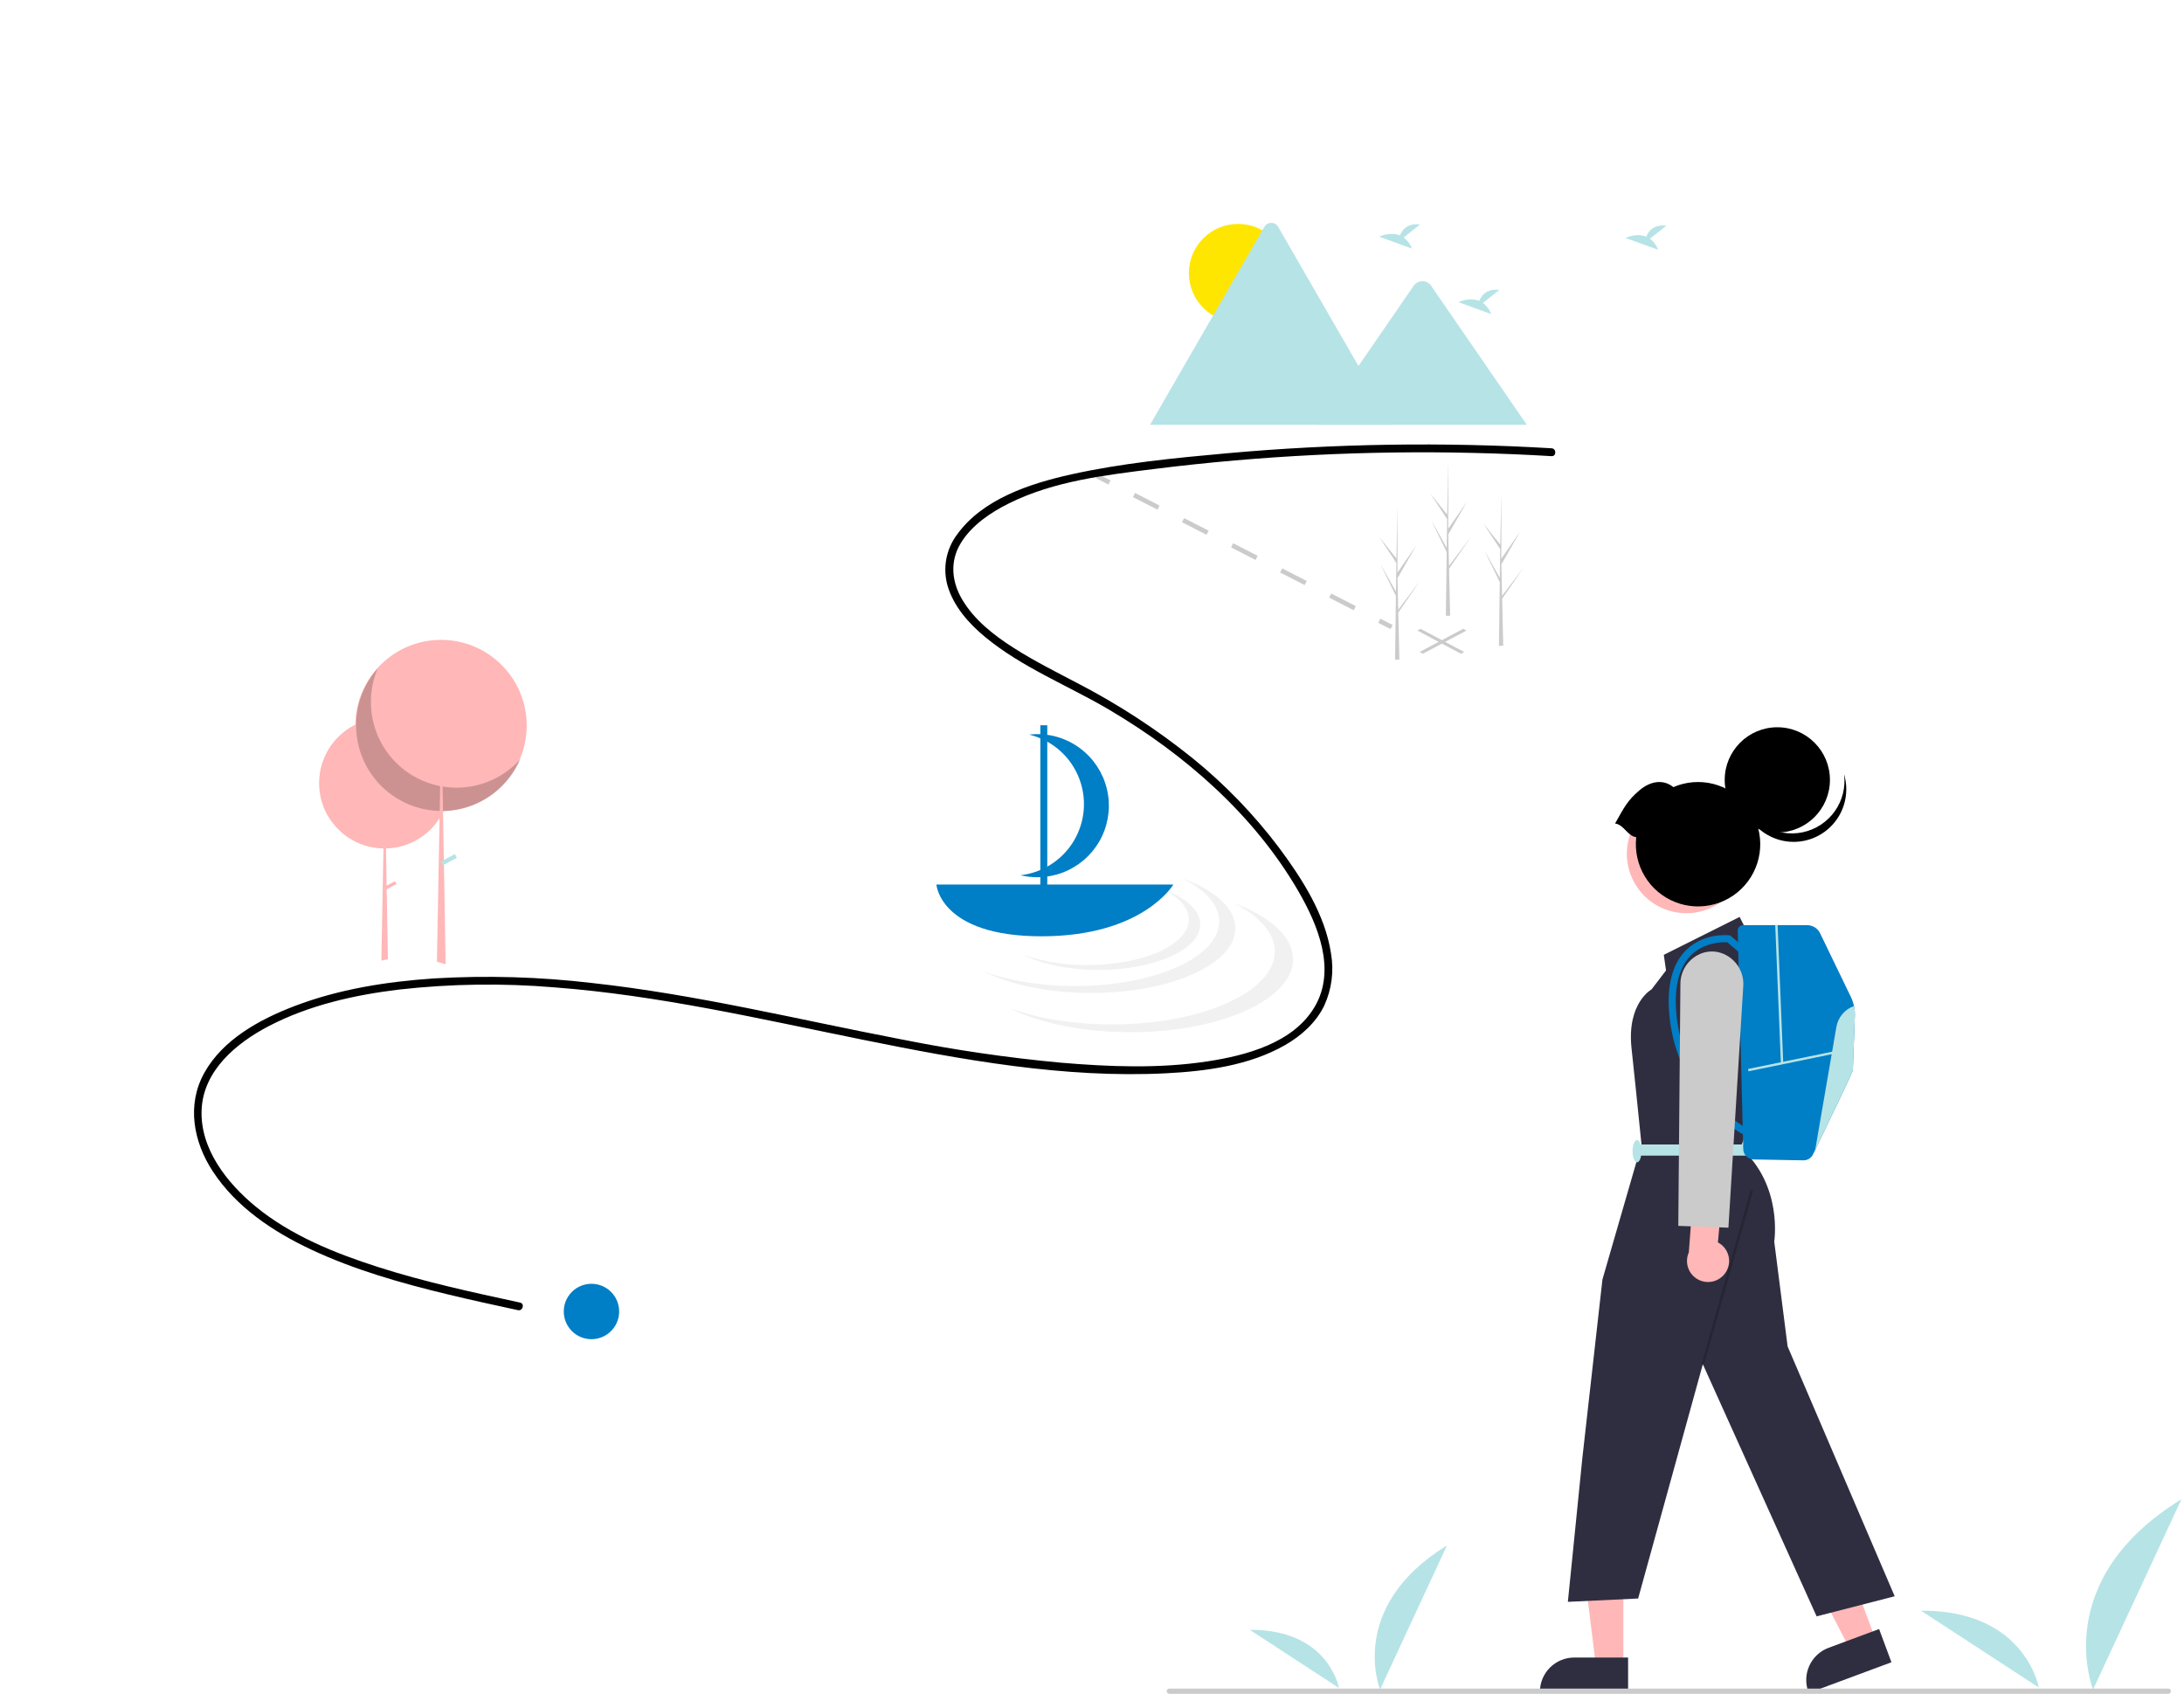 <svg width="833" height="646" viewBox="0 0 833 646" fill="none" xmlns="http://www.w3.org/2000/svg">
<g clip-path="url(#clip0_20_48)">
<path d="M526.378 644.357C526.378 644.357 513.625 612.966 551.883 589.423L526.378 644.357Z" fill="#B6E3E6"/>
<path d="M510.694 643.786C510.694 643.786 506.804 621.412 476.694 621.604L510.694 643.786Z" fill="#B6E3E6"/>
<path d="M798.333 644.357C798.333 644.357 781.484 602.885 832.028 571.782L798.333 644.357Z" fill="#B6E3E6"/>
<path d="M777.612 643.602C777.612 643.602 772.473 614.043 732.693 614.297Z" fill="#B6E3E6"/>
<path d="M557.215 249.321L540.576 240.483L541.821 239.821L558.46 248.66L557.215 249.321Z" fill="#CBCBCB"/>
<path d="M542.701 249.321L541.457 248.66L558.095 239.821L559.34 240.483L542.701 249.321Z" fill="#CBCBCB"/>
<path d="M418.861 180.814L418.058 182.381L422.758 184.79L423.561 183.223L418.861 180.814Z" fill="#CBCBCB"/>
<path d="M516.314 232.731L506.959 227.937L507.762 226.37L517.117 231.164L516.314 232.731ZM497.603 223.143L488.247 218.348L489.05 216.781L498.406 221.576L497.603 223.143ZM478.892 213.554L469.536 208.76L470.339 207.193L479.695 211.987L478.892 213.554ZM460.181 203.966L450.825 199.172L451.628 197.605L460.984 202.399L460.181 203.966ZM441.469 194.378L432.114 189.584L432.917 188.017L442.272 192.811L441.469 194.378Z" fill="#CBCBCB"/>
<path d="M526.473 235.958L525.67 237.525L530.37 239.933L531.173 238.366L526.473 235.958Z" fill="#CBCBCB"/>
<path d="M171.571 298.673C171.571 299.223 171.553 299.768 171.518 300.309C171.318 303.427 170.53 306.48 169.196 309.306C169.185 309.33 169.173 309.352 169.163 309.375C169.101 309.506 169.037 309.637 168.972 309.766C168.575 310.565 168.135 311.342 167.653 312.093C165.453 315.541 162.437 318.394 158.872 320.4C155.308 322.407 151.304 323.504 147.215 323.595L147.461 337.772L150.676 336.079L151.25 337.17L147.485 339.153L147.946 365.483L147.951 365.835L145.465 366.388L145.47 366.035L146.253 323.597C142.961 323.549 139.712 322.849 136.693 321.535C133.675 320.222 130.947 318.322 128.669 315.946C128.512 315.784 128.357 315.617 128.205 315.451L128.188 315.432C126.29 313.362 124.755 310.987 123.648 308.406C123.672 308.433 123.698 308.459 123.722 308.487C121.219 302.634 121.049 296.046 123.247 290.072C125.445 284.099 129.845 279.192 135.544 276.357C135.63 276.314 135.718 276.273 135.804 276.23C141.442 273.514 147.894 273.016 153.882 274.834C159.869 276.651 164.956 280.652 168.132 286.044C168.284 286.299 168.43 286.559 168.572 286.821C170.545 290.459 171.576 294.534 171.571 298.673Z" fill="#FFB7B7"/>
<path d="M168.215 309.388C186.261 309.388 200.89 294.759 200.89 276.714C200.89 258.668 186.261 244.04 168.215 244.04C150.17 244.04 135.541 258.668 135.541 276.714C135.541 294.759 150.17 309.388 168.215 309.388Z" fill="#FFB7B7"/>
<path opacity="0.2" d="M144.09 254.89C141.042 262.019 140.629 270 142.923 277.406C145.218 284.812 150.071 291.161 156.616 295.318C163.161 299.475 170.971 301.169 178.65 300.098C186.329 299.027 193.377 295.261 198.535 289.471C196.673 293.827 193.886 297.726 190.368 300.898C186.85 304.069 182.684 306.438 178.16 307.841C173.635 309.243 168.86 309.644 164.164 309.017C159.469 308.391 154.966 306.751 150.968 304.211C146.969 301.671 143.571 298.293 141.007 294.309C138.444 290.326 136.778 285.832 136.124 281.141C135.469 276.449 135.843 271.672 137.219 267.139C138.594 262.606 140.939 258.427 144.09 254.89Z" fill="black"/>
<path d="M169.983 367.738L166.646 366.802L166.653 366.443L167.653 312.093L167.703 309.383L167.704 309.304L167.879 299.808L168.132 286.045V286.043L168.304 276.714H168.396L168.572 286.821L168.801 299.976L168.965 309.31V309.379L168.972 309.764V309.766L169.289 327.961L169.322 329.769L169.977 367.376L169.983 367.738Z" fill="#FFB7B7"/>
<path d="M173.502 325.743L168.101 328.586L168.854 330.016L174.255 327.173L173.502 325.743Z" fill="#B6E3E6"/>
<path d="M591.769 170.969C550.529 168.53 509.164 169.166 468.018 172.871C448.187 174.663 428.04 176.6 408.574 180.926C392.896 184.41 374.699 190.299 364.93 204.016C362.884 206.78 361.506 209.979 360.902 213.365C360.298 216.75 360.486 220.229 361.45 223.53C363.779 231.349 369.573 237.858 375.744 242.956C389.947 254.689 407.569 261.516 423.31 270.838C452.05 287.858 478.353 310.798 495.236 339.939C502.665 352.762 509.732 369.813 501.459 383.943C493.355 397.786 475.264 402.555 460.51 404.804C442.017 407.623 422.969 406.858 404.399 405.279C384.041 403.381 363.796 400.416 343.748 396.396C304.473 388.855 265.556 379.261 225.735 374.899C205.769 372.551 185.634 371.968 165.565 373.159C147.441 374.382 129.162 377.248 112.135 383.784C99.015 388.82 85.029 396.439 77.942 409.146C71.11 421.394 73.775 435.52 81.214 446.821C90.164 460.418 104.121 469.736 118.632 476.546C135.153 484.301 152.825 489.327 170.519 493.601C179.493 495.769 188.515 497.729 197.538 499.679C199.421 500.086 200.225 497.194 198.336 496.786C180.14 492.854 161.891 488.909 144.146 483.218C127.726 477.951 110.922 471.203 97.475 460.143C86.596 451.196 76.253 438.127 76.895 423.267C77.543 408.288 90.111 397.829 102.429 391.392C117.824 383.346 135.314 379.427 152.453 377.379C172.077 375.193 191.867 374.923 211.543 376.576C251.27 379.598 290.109 388.648 329.059 396.541C366.899 404.209 405.92 411.31 444.698 409.343C460.068 408.564 476.537 406.361 490.109 398.603C496.322 395.051 501.925 390.042 505.083 383.523C507.928 377.32 508.828 370.401 507.664 363.678C505.463 348.908 496.69 335.212 487.937 323.448C478.342 310.688 467.212 299.158 454.798 289.119C441.173 278.155 426.483 268.585 410.948 260.554C402.71 256.217 394.355 252.046 386.504 247.022C378.976 242.205 371.55 236.409 366.953 228.59C362.977 221.827 362.248 214.107 366.389 207.248C370.578 200.31 377.794 195.471 384.911 191.936C402.057 183.416 421.991 181.136 440.75 178.799C481.03 173.799 521.623 171.775 562.201 172.744C572.064 172.976 581.92 173.384 591.769 173.969C593.698 174.082 593.691 171.082 591.769 170.969Z" fill="black"/>
<path d="M629.309 91.052L635.538 86.07C630.699 85.536 628.71 88.175 627.896 90.264C624.116 88.694 620 90.752 620 90.752L632.464 95.276C631.835 93.597 630.741 92.132 629.309 91.052Z" fill="#B6E3E6"/>
<path d="M535.375 90.578L541.605 85.595C536.765 85.061 534.777 87.701 533.963 89.79C530.182 88.22 526.067 90.277 526.067 90.277L538.531 94.802C537.902 93.123 536.807 91.657 535.375 90.578Z" fill="#B6E3E6"/>
<path d="M565.607 115.552L571.837 110.57C566.997 110.036 565.009 112.675 564.195 114.764C560.415 113.194 556.299 115.251 556.299 115.251L568.763 119.776C568.134 118.097 567.039 116.631 565.607 115.552Z" fill="#B6E3E6"/>
<path d="M472.218 122.934C482.584 122.934 490.987 114.531 490.987 104.165C490.987 93.8 482.584 85.397 472.218 85.397C461.853 85.397 453.45 93.8 453.45 104.165C453.45 114.531 461.853 122.934 472.218 122.934Z" fill="#FFE600"/>
<path d="M531.073 161.999H439C438.885 162.001 438.769 161.992 438.656 161.972L482.203 86.548C482.469 86.078 482.854 85.687 483.321 85.415C483.787 85.143 484.317 85 484.857 85C485.396 85 485.926 85.143 486.393 85.415C486.859 85.687 487.244 86.078 487.51 86.548L516.734 137.162L518.134 139.583L531.073 161.999Z" fill="#B6E3E6"/>
<path d="M582.335 162H502.701L518.132 139.586L519.242 137.971L539.35 108.761C539.706 108.314 540.151 107.947 540.658 107.684C541.165 107.42 541.721 107.267 542.291 107.233C542.861 107.199 543.432 107.285 543.967 107.486C544.501 107.687 544.987 107.999 545.394 108.4C545.498 108.514 545.595 108.635 545.683 108.761L582.335 162Z" fill="#B6E3E6"/>
<path d="M450.975 334.987C459.702 339.349 465.015 345.11 465.015 351.429C465.015 365.041 440.384 376.076 410 376.076C396.79 376.076 384.671 373.988 375.187 370.511C385.26 375.546 399.882 378.716 416.162 378.716C446.546 378.716 471.177 367.682 471.177 354.07C471.177 346.376 463.304 339.507 450.975 334.987Z" fill="#F1F1F1"/>
<path d="M470.387 344.337C480.235 349.259 486.23 355.76 486.23 362.89C486.23 378.249 458.437 390.701 424.152 390.701C409.246 390.701 395.571 388.345 384.87 384.422C396.236 390.103 412.735 393.68 431.105 393.68C465.389 393.68 493.183 381.229 493.183 365.87C493.183 357.188 484.299 349.437 470.387 344.337Z" fill="#F1F1F1"/>
<path d="M443.546 339.105C449.694 342.179 453.437 346.237 453.437 350.689C453.437 360.279 436.084 368.053 414.678 368.053C406.338 368.161 398.042 366.835 390.151 364.133C397.248 367.68 407.55 369.914 419.019 369.914C440.425 369.914 457.779 362.14 457.779 352.55C457.779 347.129 452.232 342.29 443.546 339.105Z" fill="#F1F1F1"/>
<path d="M357.155 337.345C357.155 337.345 358.506 357.094 397.237 357.094C435.967 357.094 447.53 337.345 447.53 337.345H357.155Z" fill="#007EC6"/>
<path d="M412.129 285.529C406.538 281.282 399.52 279.362 392.545 280.172C398.778 281.675 404.283 285.325 408.093 290.482C411.903 295.639 413.775 301.973 413.381 308.372C412.987 314.772 410.351 320.828 405.937 325.478C401.523 330.128 395.612 333.075 389.241 333.802C395.335 335.273 401.749 334.601 407.405 331.899C413.062 329.197 417.616 324.63 420.301 318.966C422.987 313.302 423.64 306.886 422.152 300.797C420.664 294.707 417.124 289.316 412.129 285.529Z" fill="#007EC6"/>
<path d="M399.437 276.608H396.796V339.466H399.437V276.608Z" fill="#007EC6"/>
<path d="M572.984 229.905L572.969 229.881L572.934 228.345L581.207 216.334L572.944 227.196L572.914 227.52L572.631 215.243L579.777 202.79L572.611 213.087L572.686 187.652L572.685 187.567L572.683 187.65L572.209 207.697L565.696 199.554L572.188 209.423L572.045 220.405L566.053 209.687L572.023 222.019L571.944 228.126L571.725 245.043L571.709 246.307C572.261 246.311 572.807 246.302 573.348 246.28L572.973 230.03L572.984 229.905Z" fill="#CBCBCB"/>
<path d="M533.373 235.186L533.359 235.162L533.323 233.627L541.596 221.615L533.333 232.477L533.303 232.802L533.02 220.525L540.166 208.072L533 218.368L533.075 192.933L533.075 192.849L533.072 192.932L532.598 212.978L526.085 204.835L532.577 214.705L532.435 225.686L526.442 214.969L532.413 227.301L532.333 233.407L532.114 250.324L532.098 251.589C532.65 251.593 533.197 251.584 533.737 251.561L533.362 235.312L533.373 235.186Z" fill="#CBCBCB"/>
<path d="M552.738 218.462L552.724 218.438L552.688 216.902L560.961 204.891L552.698 215.753L552.668 216.078L552.386 203.801L559.531 191.348L552.365 201.644L552.44 176.209L552.44 176.124L552.438 176.208L551.963 196.254L545.451 188.111L551.942 197.981L551.8 208.962L545.807 198.245L551.778 210.577L551.698 216.683L551.48 233.6L551.464 234.864C552.016 234.868 552.562 234.859 553.103 234.837L552.728 218.587L552.738 218.462Z" fill="#CBCBCB"/>
<path d="M225.59 510.752C231.424 510.752 236.153 506.023 236.153 500.189C236.153 494.355 231.424 489.626 225.59 489.626C219.756 489.626 215.027 494.355 215.027 500.189C215.027 506.023 219.756 510.752 225.59 510.752Z" fill="#007EC6"/>
<path d="M715.399 625.419L705.62 629.052L686.952 593.062L701.385 587.7L715.399 625.419Z" fill="#FFB7B7"/>
<path d="M721.415 633.971L689.883 645.686L689.735 645.287C688.526 642.032 688.659 638.43 690.105 635.274C691.552 632.117 694.193 629.664 697.448 628.454L716.707 621.299L721.415 633.971Z" fill="#2F2E41"/>
<path d="M619.162 635.574L608.73 635.573L603.767 595.335L619.164 595.336L619.162 635.574Z" fill="#FFB7B7"/>
<path d="M620.972 645.686L587.334 645.685V645.259C587.335 641.787 588.714 638.457 591.169 636.002C593.625 633.547 596.955 632.167 600.427 632.167L620.973 632.168L620.972 645.686Z" fill="#2F2E41"/>
<path d="M666.924 356.505L663.52 349.697L634.589 364.163L635.44 370.119L629.909 377.352C629.909 377.352 620.548 382.458 622.25 399.476L623.952 415.644L626.079 436.491L611.188 487.972L603.53 556.046L597.999 610.93L624.803 609.654L649.48 520.307L692.877 616.461L722.659 608.803L681.815 513.5L676.709 473.506C676.709 473.506 680.113 452.233 663.945 437.768L666.498 430.109V420.672L675.007 375.65L666.924 356.505Z" fill="#2F2E41"/>
<path opacity="0.2" d="M667.719 453.799L648.999 520.171L649.961 520.442L668.682 454.071L667.719 453.799Z" fill="black"/>
<path d="M666.073 436.491H624.378V440.746H666.073V436.491Z" fill="#B6E3E6"/>
<path d="M624.378 443.299C625.318 443.299 626.079 441.394 626.079 439.044C626.079 436.694 625.318 434.79 624.378 434.79C623.438 434.79 622.676 436.694 622.676 439.044C622.676 441.394 623.438 443.299 624.378 443.299Z" fill="#B6E3E6"/>
<path d="M654.06 345.5C665.052 339.491 669.091 325.71 663.083 314.718C657.074 303.726 643.293 299.687 632.301 305.695C621.309 311.704 617.27 325.485 623.278 336.477C629.287 347.469 643.068 351.508 654.06 345.5Z" fill="#FFB7B7"/>
<path d="M677.889 317.5C688.971 317.5 697.955 308.517 697.955 297.435C697.955 286.353 688.971 277.369 677.889 277.369C666.807 277.369 657.823 286.353 657.823 297.435C657.823 308.517 666.807 317.5 677.889 317.5Z" fill="black"/>
<path d="M703.353 295.285C704.144 297.944 704.376 300.738 704.033 303.491C703.69 306.243 702.78 308.895 701.361 311.278C699.942 313.662 698.044 315.725 695.787 317.338C693.53 318.95 690.963 320.078 688.248 320.648C685.534 321.219 682.73 321.221 680.015 320.653C677.3 320.086 674.732 318.961 672.473 317.351C670.214 315.741 668.313 313.68 666.891 311.299C665.469 308.917 664.556 306.266 664.21 303.514C665.648 308.341 668.848 312.451 673.176 315.028C677.503 317.605 682.642 318.46 687.571 317.424C692.5 316.388 696.859 313.536 699.782 309.435C702.706 305.334 703.981 300.283 703.353 295.285Z" fill="black"/>
<path d="M624.081 319.3C623.493 324.487 624.631 329.723 627.32 334.197C630.009 338.672 634.098 342.134 638.955 344.048C643.811 345.962 649.163 346.221 654.182 344.785C659.2 343.349 663.605 340.297 666.714 336.104C669.822 331.91 671.461 326.808 671.375 321.589C671.29 316.37 669.486 311.324 666.242 307.234C662.998 303.144 658.496 300.238 653.433 298.967C648.371 297.695 643.03 298.129 638.238 300.201C634.276 297.005 629.363 297.995 625.369 301.368C620.852 305.182 619.512 307.801 616.009 314.073C619.453 314.556 620.637 318.817 624.081 319.3Z" fill="black"/>
<path d="M707.455 387.511C707.201 394.233 706.698 407.464 706.698 408.14C706.698 408.851 696.667 429.62 692.334 438.558V438.563C692.026 439.193 691.749 439.764 691.505 440.267C691.17 440.961 690.643 441.544 689.986 441.947C689.33 442.35 688.572 442.557 687.802 442.542L668.864 442.202C667.823 442.185 666.83 441.765 666.09 441.032C665.351 440.299 664.924 439.309 664.898 438.268L662.786 354.953C662.779 354.679 662.827 354.405 662.927 354.149C663.027 353.893 663.178 353.66 663.37 353.463C663.561 353.267 663.791 353.11 664.044 353.003C664.297 352.896 664.569 352.841 664.844 352.841H689.266C690.297 352.842 691.308 353.133 692.182 353.681C693.055 354.229 693.757 355.013 694.206 355.941L705.927 380.191C707.026 382.47 707.551 384.983 707.455 387.511Z" fill="#007EC6"/>
<path d="M664.569 432.551C659.709 429.606 655.343 425.916 651.629 421.615C643 411.911 637.753 399.668 636.674 386.727C635.711 375.655 637.908 367.424 643.204 362.265C649.935 355.705 659.098 356.658 659.485 356.703L659.895 356.749L666.103 362.002L664.346 364.078L658.792 359.378C657.092 359.293 650.15 359.274 645.08 364.234C640.413 368.799 638.496 376.288 639.383 386.492C640.41 398.813 645.394 410.472 653.591 419.729C657.127 423.819 661.273 427.341 665.881 430.169L664.569 432.551Z" fill="#007EC6"/>
<path d="M699.808 400.898L666.719 407.694L666.902 408.582L699.991 401.786L699.808 400.898Z" fill="#B6E3E6"/>
<path d="M678 352.822L677.094 352.859L679.243 405.51L680.149 405.473L678 352.822Z" fill="#B6E3E6"/>
<path d="M707.455 387.511C707.202 394.233 706.698 407.464 706.698 408.139C706.698 408.851 696.668 429.62 692.334 438.558L700.412 391.659C700.724 389.854 701.51 388.165 702.69 386.764C703.869 385.363 705.4 384.301 707.125 383.686C707.396 384.942 707.507 386.227 707.455 387.511Z" fill="#B6E3E6"/>
<path d="M657.829 485.8C658.545 484.878 659.049 483.811 659.307 482.673C659.565 481.536 659.571 480.356 659.323 479.216C659.076 478.076 658.581 477.004 657.875 476.076C657.169 475.147 656.267 474.385 655.234 473.843L656.876 455.684L646.084 451.995L644.126 477.672C643.33 479.467 643.22 481.492 643.818 483.363C644.415 485.234 645.678 486.821 647.367 487.823C649.057 488.824 651.055 489.172 652.983 488.799C654.911 488.426 656.635 487.359 657.829 485.8Z" fill="#FFB7B7"/>
<path d="M659.239 468.228L640.116 467.534L640.925 375.312C640.912 372.702 641.718 370.154 643.232 368.028C644.745 365.902 646.888 364.305 649.359 363.464C651.667 362.697 654.161 362.694 656.471 363.457C659.091 364.344 661.341 366.078 662.865 368.385C664.39 370.693 665.104 373.442 664.893 376.199L659.239 468.228Z" fill="#CBCBCB"/>
<path d="M827.001 646H446.001C445.736 646 445.481 645.895 445.294 645.707C445.106 645.52 445.001 645.265 445.001 645C445.001 644.735 445.106 644.48 445.294 644.293C445.481 644.105 445.736 644 446.001 644H827.001C827.266 644 827.52 644.105 827.708 644.293C827.895 644.48 828.001 644.735 828.001 645C828.001 645.265 827.895 645.52 827.708 645.707C827.52 645.895 827.266 646 827.001 646Z" fill="#CBCBCB"/>
</g>
<defs>
<clipPath id="clip0_20_48">
<rect width="832.028" height="646" fill="white"/>
</clipPath>
</defs>
</svg>
